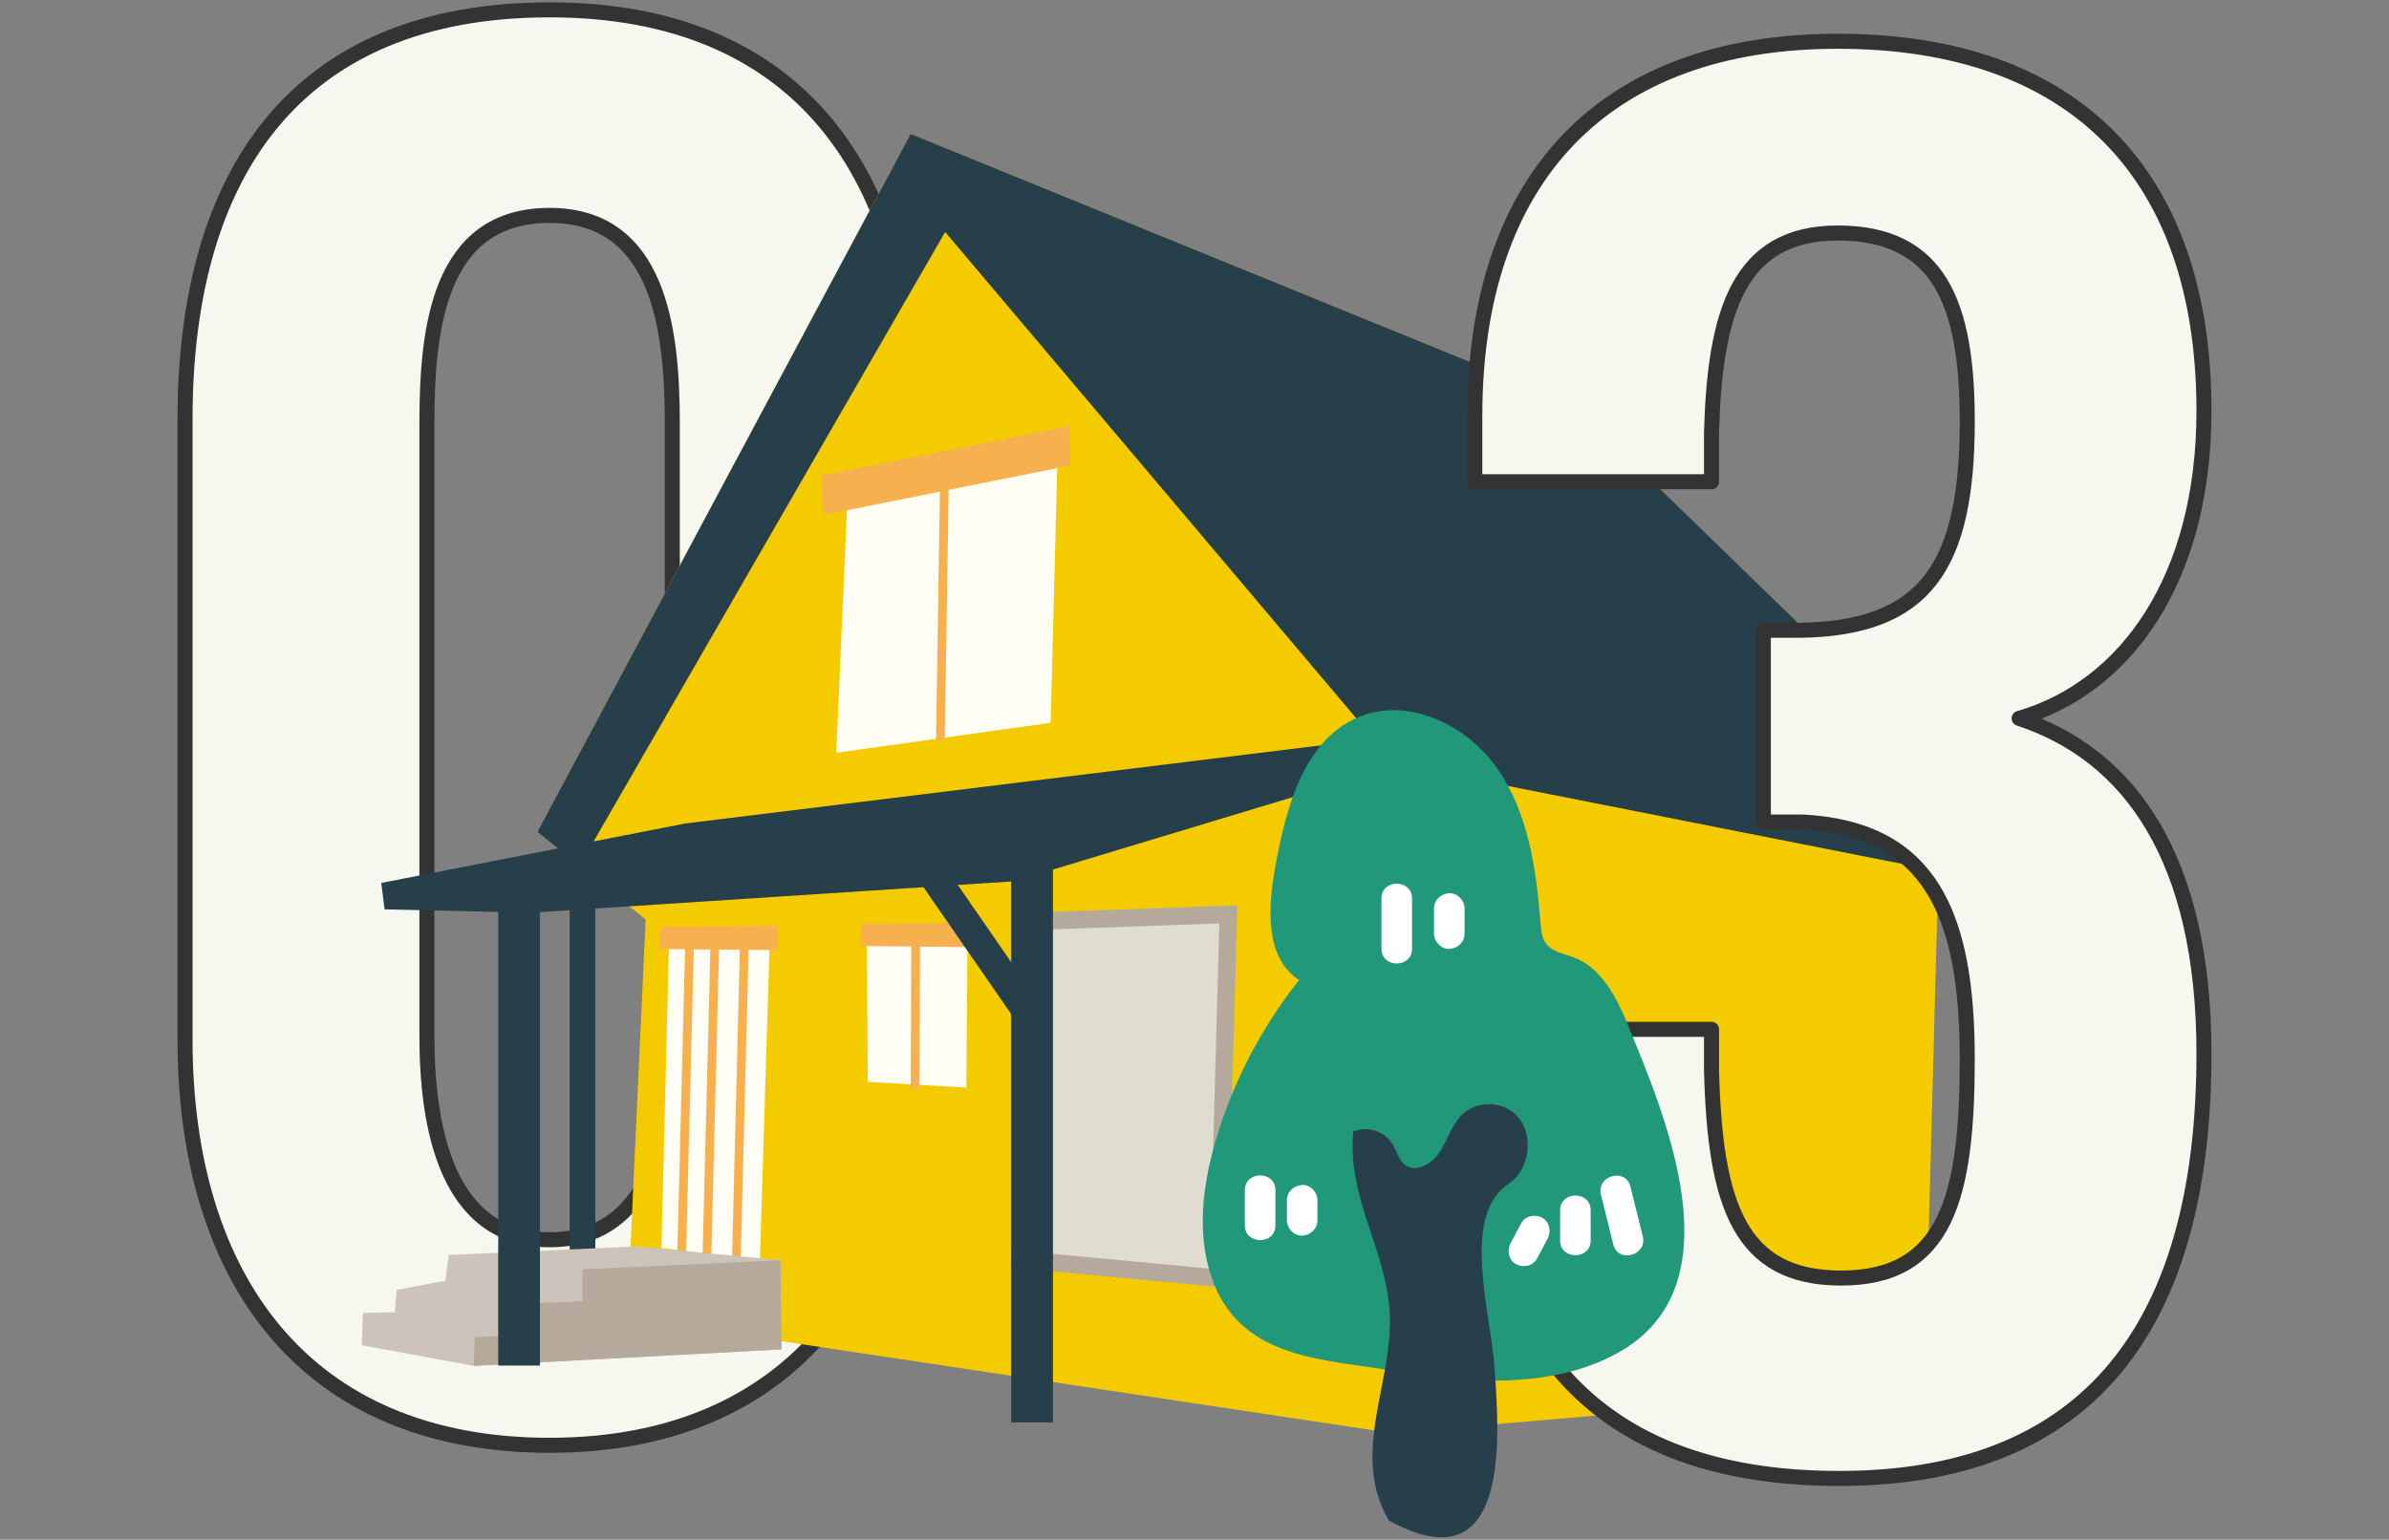 <?xml version="1.0" encoding="UTF-8"?><svg id="uuid-1bac9c8d-5116-4538-b377-660d98fb4dc9" xmlns="http://www.w3.org/2000/svg" xmlns:xlink="http://www.w3.org/1999/xlink" viewBox="0 0 318 205"><rect x="0" y="0" width="318" height="205" fill="#808080" stroke="none"/><defs><clipPath id="uuid-49fb34f9-9c29-4383-9541-bd587186c4db"><rect width="318" height="205" style="fill:none; stroke-width:0px;"/></clipPath></defs><g style="clip-path:url(#uuid-49fb34f9-9c29-4383-9541-bd587186c4db);"><path d="m24.629,138.388V55.82C24.629,23.161,39.349,1.311,73.158,1.311c33.35,0,48.529,22.079,48.529,54.509v82.568c0,31.739-16.1,54.049-48.529,54.049-32.659,0-48.529-22.31-48.529-54.049Zm64.859-.46V56.28c0-12.649-1.841-27.6-16.33-27.6-14.72,0-16.33,14.95-16.33,27.6v81.648c0,11.96,2.53,27.14,16.33,27.14,14.029,0,16.33-15.18,16.33-27.14Z" style="fill:#f6f7ee; stroke:#333; stroke-linecap:round; stroke-linejoin:round; stroke-width:2px;"/><polygon points="121.217 17.824 71.526 110.764 85.942 122.42 83.488 175.484 185.324 190.821 256.179 184.686 258.019 115.978 273.049 118.432 273.049 115.672 209.249 53.712 121.217 17.824" style="fill:#f4ca00; stroke-width:0px;"/><polygon points="258.019 115.978 273.049 118.432 273.049 115.672 209.249 53.712 121.217 17.824 71.526 110.764 77.134 115.298 125.811 30.887 185.628 101.665 258.019 115.978" style="fill:#273f4b; stroke-width:0px;"/><polygon points="112.909 64.109 140.85 57.523 139.852 96.241 111.312 100.233 112.909 64.109" style="fill:#fffdf4; stroke-width:0px;"/><polygon points="109.376 63.296 142.406 56.71 142.459 61.978 109.537 68.584 109.376 63.296" style="fill:#f6b04e; stroke-width:0px;"/><polygon points="101.153 167.815 88.04 166.157 89.095 123.651 102.51 123.651 101.153 167.815" style="fill:#fffdf4; stroke-width:0px;"/><polygon points="103.529 126.502 87.739 126.36 87.864 123.374 103.529 123.287 103.529 126.502" style="fill:#f6b04e; stroke-width:0px;"/><polygon points="163.29 171.461 134.534 168.756 136.677 121.527 164.697 120.55 163.29 171.461" style="fill:#b5a99c; stroke-width:0px;"/><polygon points="136.956 166.65 138.901 123.775 162.306 122.959 161.036 168.914 136.956 166.65" style="fill:rgba(255,253,244,.6); stroke-width:0px;"/><polygon points="128.627 144.812 115.513 144.046 115.379 124.409 128.795 124.409 128.627 144.812" style="fill:#fffdf4; stroke-width:0px;"/><polygon points="91.217 109.643 184.243 98.208 186.928 101.651 137.472 116.588 134.981 117.341 70.764 121.519 51.191 121.079 50.751 117.561 91.217 109.643" style="fill:#273f4b; stroke-width:0px;"/><rect x="75.831" y="120.868" width="3.414" height="45.568" style="fill:#273f4b; stroke-width:0px;"/><rect x="107.916" y="80.388" width="35.064" height="1.162" transform="translate(42.53 205.137) rotate(-89.105)" style="fill:#f6b04e; stroke-width:0px;"/><rect x="70.857" y="145.647" width="40.819" height="1.162" transform="translate(-57.231 233.751) rotate(-88.545)" style="fill:#f6b04e; stroke-width:0px;"/><rect x="74.21" y="146.224" width="40.818" height="1.162" transform="translate(-54.542 237.665) rotate(-88.545)" style="fill:#f6b04e; stroke-width:0px;"/><rect x="78.024" y="146.224" width="41.05" height="1.162" transform="translate(-50.712 241.594) rotate(-88.545)" style="fill:#f6b04e; stroke-width:0px;"/><polygon points="103.873 167.793 104.036 179.665 63.053 181.86 48.147 179.116 48.322 174.816 52.535 174.728 52.798 171.745 59.292 170.516 59.731 167.093 84.742 165.953 103.873 167.793" style="fill:#ccc4bb; stroke-width:0px;"/><polygon points="103.873 167.793 104.036 179.665 63.053 181.86 63.216 178.038 69.965 177.713 69.965 173.566 77.527 173.241 77.527 169.012 103.873 167.793" style="fill:#b5a99c; stroke-width:0px;"/><rect x="66.319" y="120.548" width="5.557" height="61.274" style="fill:#273f4b; stroke-width:0px;"/><polygon points="129.933 126.103 114.545 125.961 114.667 122.975 129.933 122.888 129.933 126.103" style="fill:#f6b04e; stroke-width:0px;"/><rect x="134.603" y="115.221" width="5.557" height="74.168" style="fill:#273f4b; stroke-width:0px;"/><rect x="119.707" y="123.949" width="21.971" height="3.928" transform="translate(159.948 -53.193) rotate(55.344)" style="fill:#273f4b; stroke-width:0px;"/><rect x="112.052" y="134.531" width="19.588" height="1.162" transform="translate(-13.741 256.429) rotate(-89.776)" style="fill:#f6b04e; stroke-width:0px;"/><path d="m196.312,143.49v-6.44h31.51v5.52c.46,17.71,3.68,27.6,17.249,27.6,14.03,0,16.79-10.81,16.79-29.209,0-19.09-4.83-30.59-21.85-31.51h-5.29v-25.529h4.83c16.79-.23,22.31-8.51,22.31-27.829,0-15.64-3.68-25.07-17.25-25.07-13.34,0-16.329,10.811-16.789,26.45v6.67h-31.51v-8.74c0-31.739,17.25-49.909,48.299-49.909,31.51,0,48.76,17.71,48.76,49.22,0,22.31-10.35,36.799-24.609,40.938,14.72,4.83,24.609,18.63,24.609,44.619,0,33.81-13.34,56.579-48.529,56.579-34.959,0-48.529-20.93-48.529-53.358Z" style="fill:#f6f7ee; stroke:#333; stroke-linecap:round; stroke-linejoin:round; stroke-width:2px;"/><path d="m160.1,162.667c.005,2.808.435,5.58,1.466,8.2,4.07,10.342,15.28,10.122,24.522,11.758,9.494,1.681,21.46,2.318,30.031-2.945,14.918-9.162,5.566-31.053.574-43.208-1.504-3.663-3.511-7.592-7.2-9-1.307-.499-2.859-.712-3.697-1.836-.572-.766-.661-1.779-.736-2.733-.563-7.167-1.624-14.616-5.707-20.522-4.083-5.906-12.037-9.696-18.617-6.861-7.233,3.116-9.553,12.077-10.974,19.85-.986,5.393-1.427,12.154,3.165,15.122-4.957,6.23-8.717,13.417-11.012,21.051-1.079,3.589-1.823,7.388-1.816,11.124Z" style="fill:#21987a; stroke-width:0px;"/><path d="m183.453,199.256c.335,1.067.796,2.129,1.411,3.183,16.44,9.073,14.697-11.645,14.052-20.549-.535-7.387-4.492-20.077,1.93-24.288,2.578-1.69,3.329-5.962,1.497-8.52-1.832-2.558-5.807-2.786-7.927-.455-1.273,1.4-1.82,3.394-2.913,4.963-1.093,1.569-3.297,2.644-4.648,1.368-.615-.581-.865-1.485-1.281-2.248-1.179-2.168-3.419-2.84-5.455-2.024-.741,8.777,4.098,15.168,4.82,23.467.733,8.42-4.051,16.937-1.487,25.103Z" style="fill:#273f4b; stroke-width:0px;"/><path d="m190.882,120.963v3.349c0,1.064.935,2.083,2.033,2.033,1.102-.049,2.033-.893,2.033-2.033v-3.349c0-1.064-.935-2.083-2.033-2.033-1.102.049-2.033.893-2.033,2.033h0Z" style="fill:#fff; stroke-width:0px;"/><path d="m183.888,119.624v6.697c0,2.617,4.067,2.621,4.067,0v-6.697c0-2.617-4.067-2.621-4.067,0h0Z" style="fill:#fff; stroke-width:0px;"/><path d="m171.299,159.808v2.679c0,1.064.935,2.083,2.033,2.033,1.102-.049,2.033-.893,2.033-2.033v-2.679c0-1.064-.935-2.083-2.033-2.033-1.102.049-2.033.893-2.033,2.033h0Z" style="fill:#fff; stroke-width:0px;"/><path d="m165.704,158.468v4.688c0,2.617,4.067,2.621,4.067,0v-4.688c0-2.617-4.067-2.621-4.067,0h0Z" style="fill:#fff; stroke-width:0px;"/><path d="m213.101,159.062c.55,2.214,1.099,4.427,1.648,6.641.63,2.539,4.553,1.463,3.922-1.081-.549-2.214-1.099-4.427-1.648-6.641-.63-2.539-4.553-1.463-3.922,1.081h0Z" style="fill:#fff; stroke-width:0px;"/><path d="m207.668,161.147v4.018c0,2.617,4.067,2.621,4.067,0v-4.018c0-2.617-4.067-2.621-4.067,0h0Z" style="fill:#fff; stroke-width:0px;"/><path d="m202.493,162.87c-.474.889-.947,1.779-1.421,2.668-.5.938-.268,2.255.73,2.782.943.498,2.248.273,2.782-.73.474-.889.947-1.779,1.421-2.668.5-.938.267-2.255-.73-2.782-.943-.498-2.248-.273-2.782.73h0Z" style="fill:#fff; stroke-width:0px;"/></g></svg>